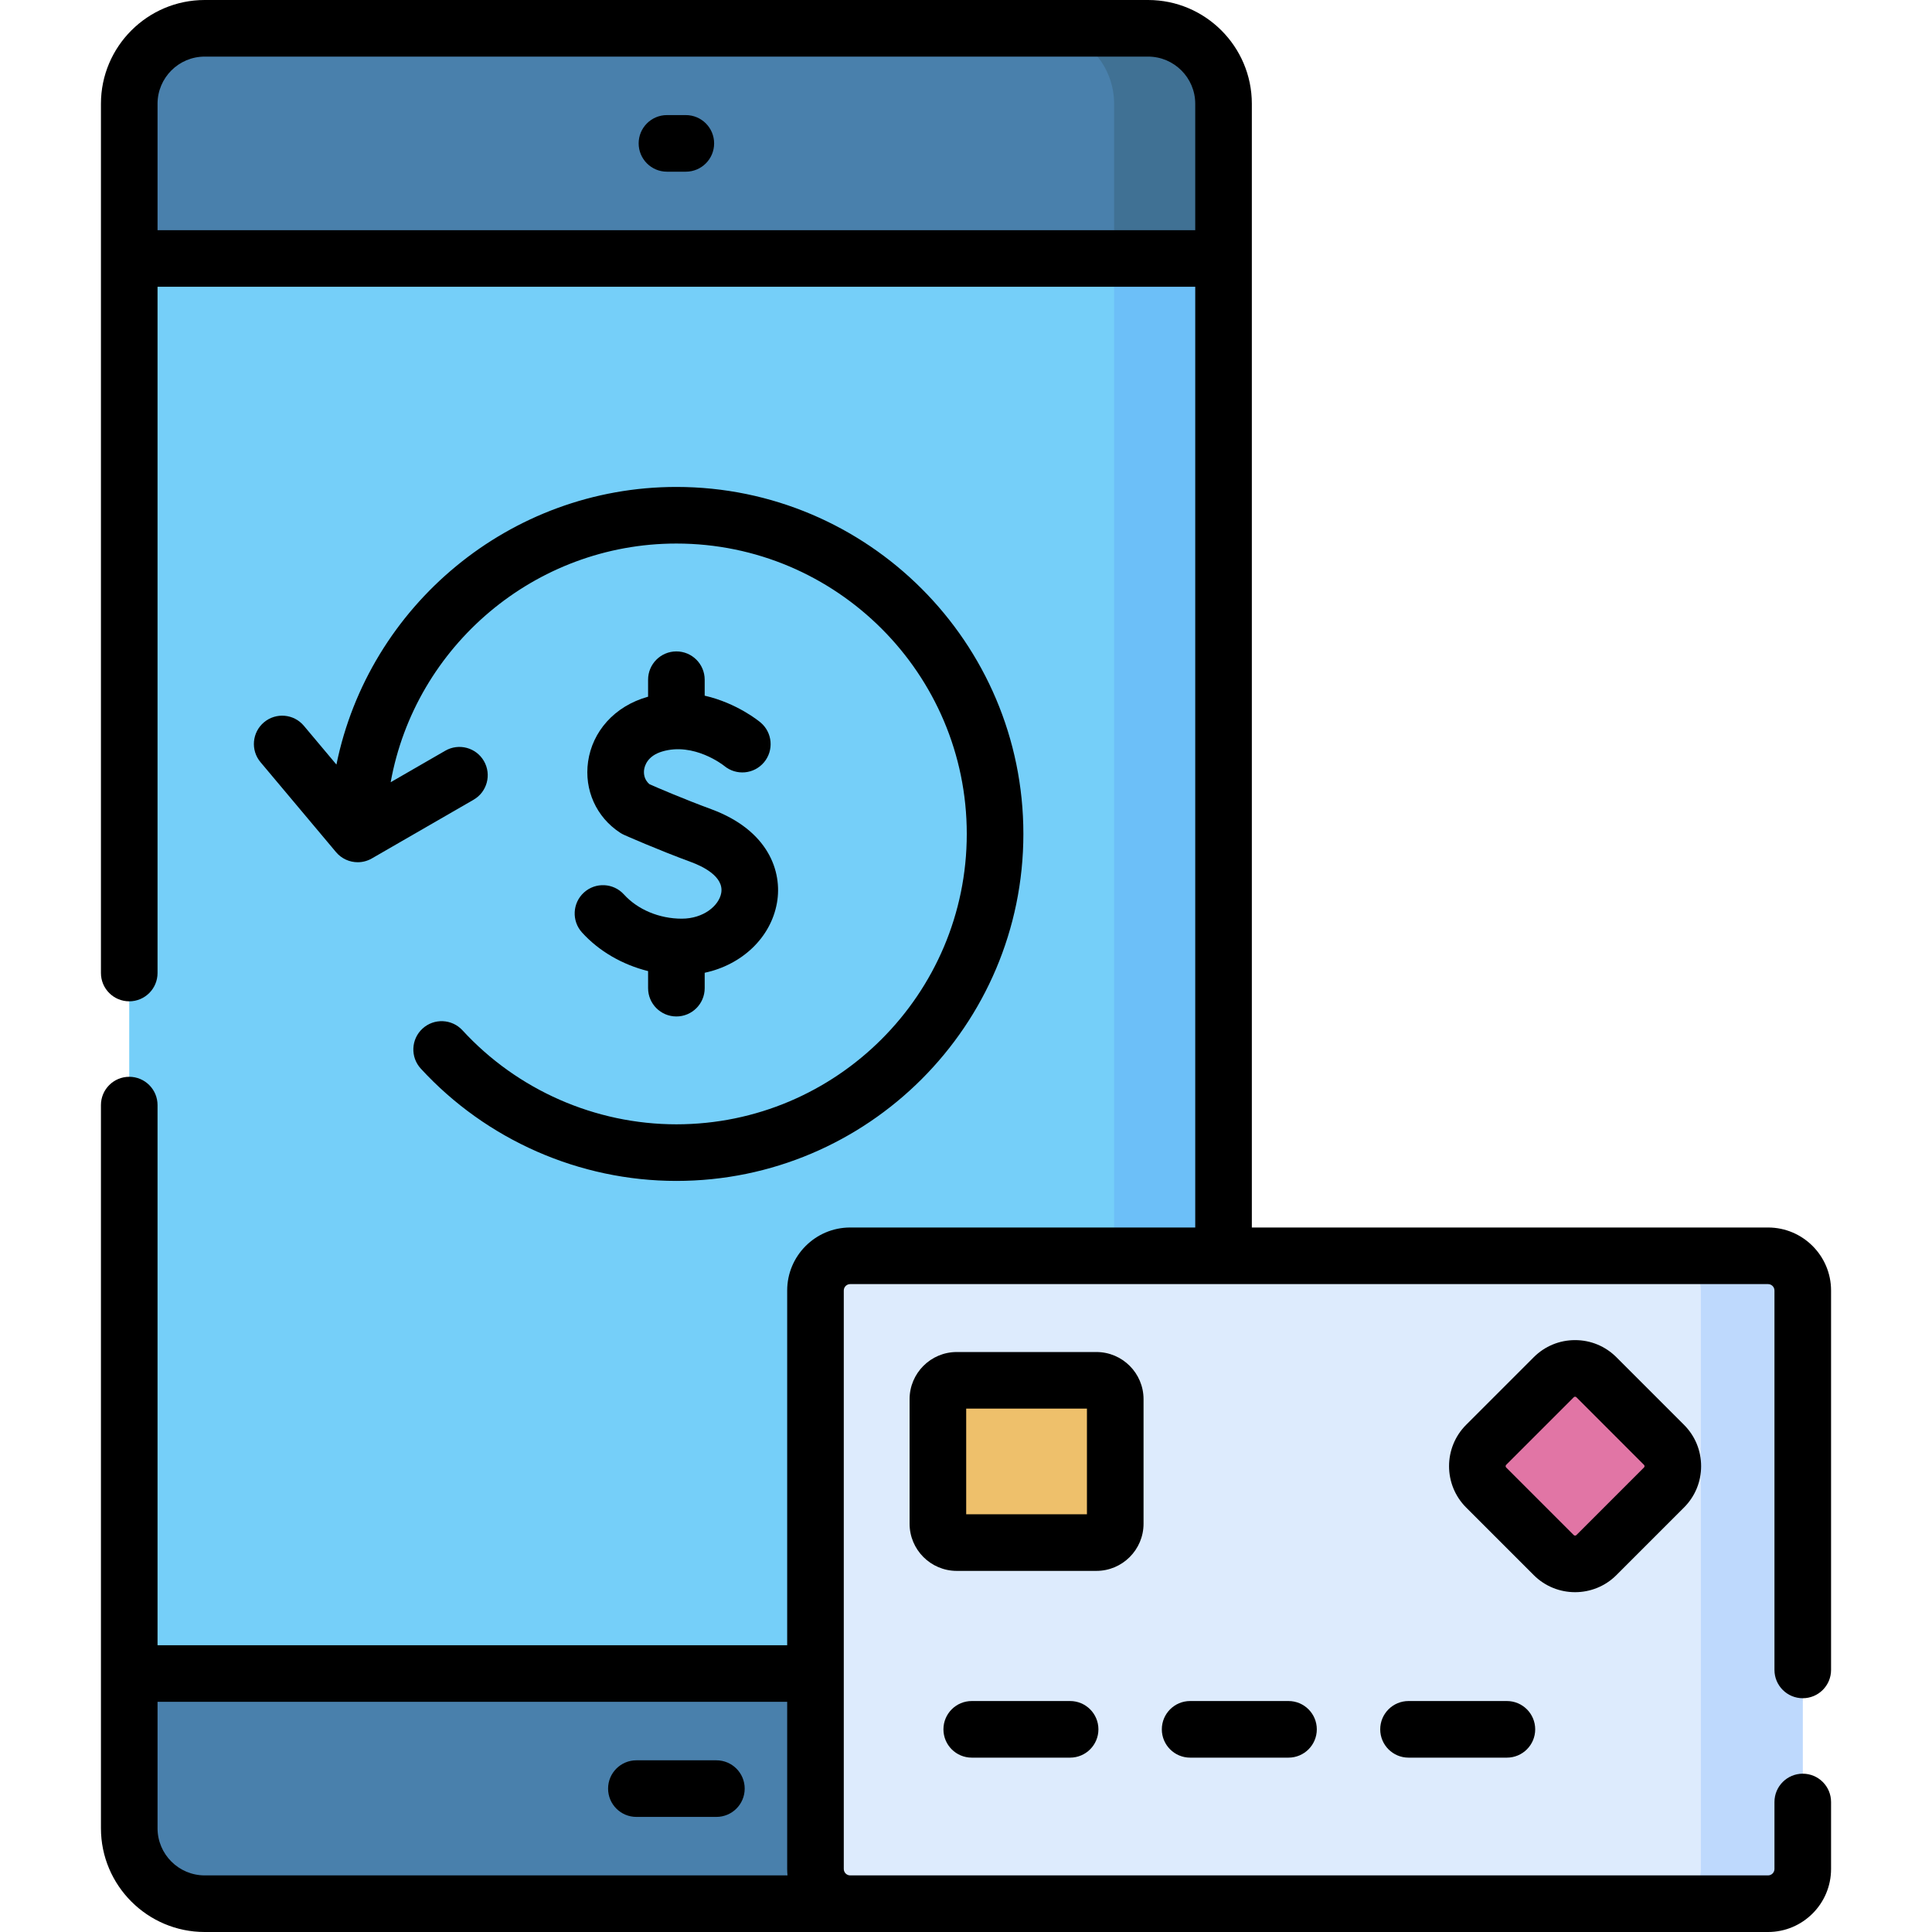 <?xml version="1.0" encoding="UTF-8"?> <svg xmlns="http://www.w3.org/2000/svg" id="Capa_1" height="512" viewBox="0 0 512 512" width="512"><g><g><path d="m34.25 27.5v457c0 11.046 8.954 20 20 20h250c11.046 0 20-8.954 20-20v-457c0-11.046-8.954-20-20-20h-250c-11.046 0-20 8.954-20 20z" fill="#75cff9"></path><path d="m304.25 7.5h-29c11.046 0 20 8.954 20 20v457c0 11.046-8.954 20-20 20h29c11.046 0 20-8.954 20-20v-457c0-11.046-8.954-20-20-20z" fill="#6cbff8"></path><path d="m324.25 484.5v-41h-290v41c0 11.046 8.954 20 20 20h250c11.046 0 20-8.954 20-20z" fill="#4980ac"></path><path d="m324.25 27.5v41h-290v-41c0-11.046 8.954-20 20-20h250c11.046 0 20 8.954 20 20z" fill="#4980ac"></path><path d="m295.25 27.5v41h29v-41c0-11.046-8.954-20-20-20h-29c11.046 0 20 8.954 20 20z" fill="#407194"></path><path d="m468.548 504.5h-243.235c-5.082 0-9.202-4.12-9.202-9.202v-153.296c0-5.082 4.12-9.202 9.202-9.202h243.234c5.082 0 9.202 4.12 9.202 9.202v153.295c.001 5.083-4.119 9.203-9.201 9.203z" fill="#ddebfd"></path><path d="m468.548 332.8h-27c5.082 0 9.202 4.12 9.202 9.202v153.295c0 5.082-4.12 9.202-9.202 9.202h-216.235 243.234c5.082 0 9.202-4.12 9.202-9.202v-153.295c.001-5.082-4.119-9.202-9.201-9.202z" fill="#bed9fd"></path><path d="m393.849 394.206 17.904 17.904c3.124 3.124 8.19 3.124 11.314 0l17.904-17.904c3.124-3.124 3.124-8.19 0-11.314l-17.904-17.904c-3.124-3.124-8.19-3.124-11.314 0l-17.904 17.904c-3.124 3.124-3.124 8.189 0 11.314z" fill="#e175a5"></path><path d="m290.551 408.801h-37.001c-2.761 0-5-2.239-5-5v-33.001c0-2.761 2.239-5 5-5h37.001c2.761 0 5 2.239 5 5v33.001c0 2.761-2.239 5-5 5z" fill="#eec06b"></path></g><g><path d="m181.75 30.5h-5c-4.142 0-7.5 3.358-7.5 7.5s3.358 7.5 7.5 7.5h5c4.142 0 7.5-3.358 7.5-7.5s-3.358-7.5-7.5-7.5z"></path><path d="m180.675 243.459c-5.953 0-11.681-2.399-15.323-6.418-2.781-3.068-7.523-3.303-10.594-.521-3.069 2.781-3.302 7.524-.521 10.594 4.513 4.979 10.72 8.545 17.512 10.237v4.521c0 4.142 3.358 7.5 7.5 7.5s7.5-3.358 7.5-7.5v-4.073c9.828-2.114 17.494-9.241 19.148-18.507 1.493-8.358-2.301-19.277-17.425-24.855-7.358-2.714-14.208-5.67-16.313-6.591-1.625-1.308-1.571-3.129-1.461-3.888.151-1.056.918-3.636 4.758-4.793 8.437-2.538 16.251 3.627 16.48 3.811 3.169 2.629 7.873 2.21 10.528-.948 2.665-3.171 2.255-7.902-.916-10.567-.369-.31-6.23-5.141-14.801-7.1v-4.231c0-4.142-3.358-7.5-7.5-7.5s-7.5 3.358-7.5 7.5v4.503c-9.011 2.508-14.768 9.317-15.899 17.193-1.078 7.513 2.179 14.741 8.5 18.861.331.216.679.405 1.04.566.347.155 8.599 3.828 17.892 7.256 2.625.968 8.643 3.7 7.85 8.146-.595 3.345-4.67 6.804-10.455 6.804z"></path><path d="m122.563 273.046c-2.802-3.051-7.547-3.253-10.597-.449-3.051 2.802-3.251 7.546-.449 10.597 17.375 18.914 42.062 29.761 67.732 29.761 50.704 0 91.955-41.25 91.955-91.955s-41.25-91.955-91.955-91.955c-44.086 0-81.517 31.459-90.093 73.574l-8.63-10.28c-2.663-3.172-7.394-3.585-10.566-.922-3.172 2.664-3.585 7.394-.922 10.566l20.012 23.837c1.468 1.749 3.591 2.678 5.748 2.678 1.279 0 2.571-.327 3.745-1.004l26.958-15.555c3.587-2.07 4.818-6.657 2.748-10.245s-6.656-4.817-10.245-2.748l-14.474 8.352c6.502-36.086 38.235-63.255 75.719-63.255 42.433 0 76.955 34.521 76.955 76.955s-34.521 76.955-76.955 76.955c-21.481.002-42.143-9.078-56.686-24.907z"></path><path d="m477.75 450.046c4.142 0 7.5-3.358 7.5-7.5v-100.544c0-9.209-7.493-16.702-16.703-16.702h-136.797v-297.8c0-15.164-12.336-27.5-27.5-27.5h-250c-15.164 0-27.5 12.336-27.5 27.5v230.36c0 4.142 3.358 7.5 7.5 7.5s7.5-3.358 7.5-7.5v-181.86h275v249.3h-91.437c-9.209 0-16.702 7.493-16.702 16.702v93.998h-166.861v-143.14c0-4.142-3.358-7.5-7.5-7.5s-7.5 3.358-7.5 7.5v191.64c0 15.164 12.336 27.5 27.5 27.5h414.297c9.21 0 16.703-7.493 16.703-16.703v-17.751c0-4.142-3.358-7.5-7.5-7.5s-7.5 3.358-7.5 7.5v17.751c0 .939-.764 1.703-1.703 1.703-8.372 0-234.856 0-243.234 0-.938 0-1.702-.764-1.702-1.703v-153.295c0-.938.764-1.702 1.702-1.702h243.234c.939 0 1.703.764 1.703 1.702v100.544c0 4.142 3.358 7.5 7.5 7.5zm-436-389.046v-33.5c0-6.893 5.607-12.5 12.5-12.5h250c6.893 0 12.5 5.607 12.5 12.5v33.5zm12.5 436c-6.893 0-12.5-5.607-12.5-12.5v-33.5h166.861v44.297c0 .575.029 1.143.086 1.703z"></path><path d="m283.591 450.792h-26.07c-4.142 0-7.5 3.358-7.5 7.5s3.358 7.5 7.5 7.5h26.07c4.142 0 7.5-3.358 7.5-7.5s-3.358-7.5-7.5-7.5z"></path><path d="m341.467 450.792h-26.07c-4.142 0-7.5 3.358-7.5 7.5s3.358 7.5 7.5 7.5h26.07c4.142 0 7.5-3.358 7.5-7.5s-3.358-7.5-7.5-7.5z"></path><path d="m399.343 450.792h-26.07c-4.142 0-7.5 3.358-7.5 7.5s3.358 7.5 7.5 7.5h26.07c4.142 0 7.5-3.358 7.5-7.5s-3.358-7.5-7.5-7.5z"></path><path d="m303.051 403.801v-33.001c0-6.893-5.607-12.5-12.5-12.5h-37.001c-6.893 0-12.5 5.607-12.5 12.5v33.001c0 6.893 5.607 12.5 12.5 12.5h37.001c6.892 0 12.5-5.608 12.5-12.5zm-15-2.5h-32.001v-28.001h32.001z"></path><path d="m189.851 481.5h-21.202c-4.142 0-7.5-3.358-7.5-7.5s3.358-7.5 7.5-7.5h21.202c4.142 0 7.5 3.358 7.5 7.5s-3.358 7.5-7.5 7.5z"></path><path d="m417.41 421.945c-3.97 0-7.938-1.51-10.96-4.532l-17.904-17.904c-6.043-6.043-6.043-15.876 0-21.92l17.904-17.904c2.927-2.928 6.819-4.54 10.96-4.54 4.14 0 8.033 1.612 10.96 4.54l17.904 17.904c2.928 2.927 4.54 6.819 4.54 10.96s-1.612 8.033-4.541 10.96l-17.903 17.904c-3.021 3.022-6.991 4.532-10.96 4.532zm0-51.8c-.207 0-.317.11-.353.146l-17.905 17.905c-.195.195-.195.512 0 .707l17.904 17.904c.196.195.513.194.708 0l17.903-17.904c.037-.037.146-.147.146-.354s-.11-.317-.146-.353l-17.904-17.905c-.035-.036-.146-.146-.353-.146z"></path></g></g></svg> 
